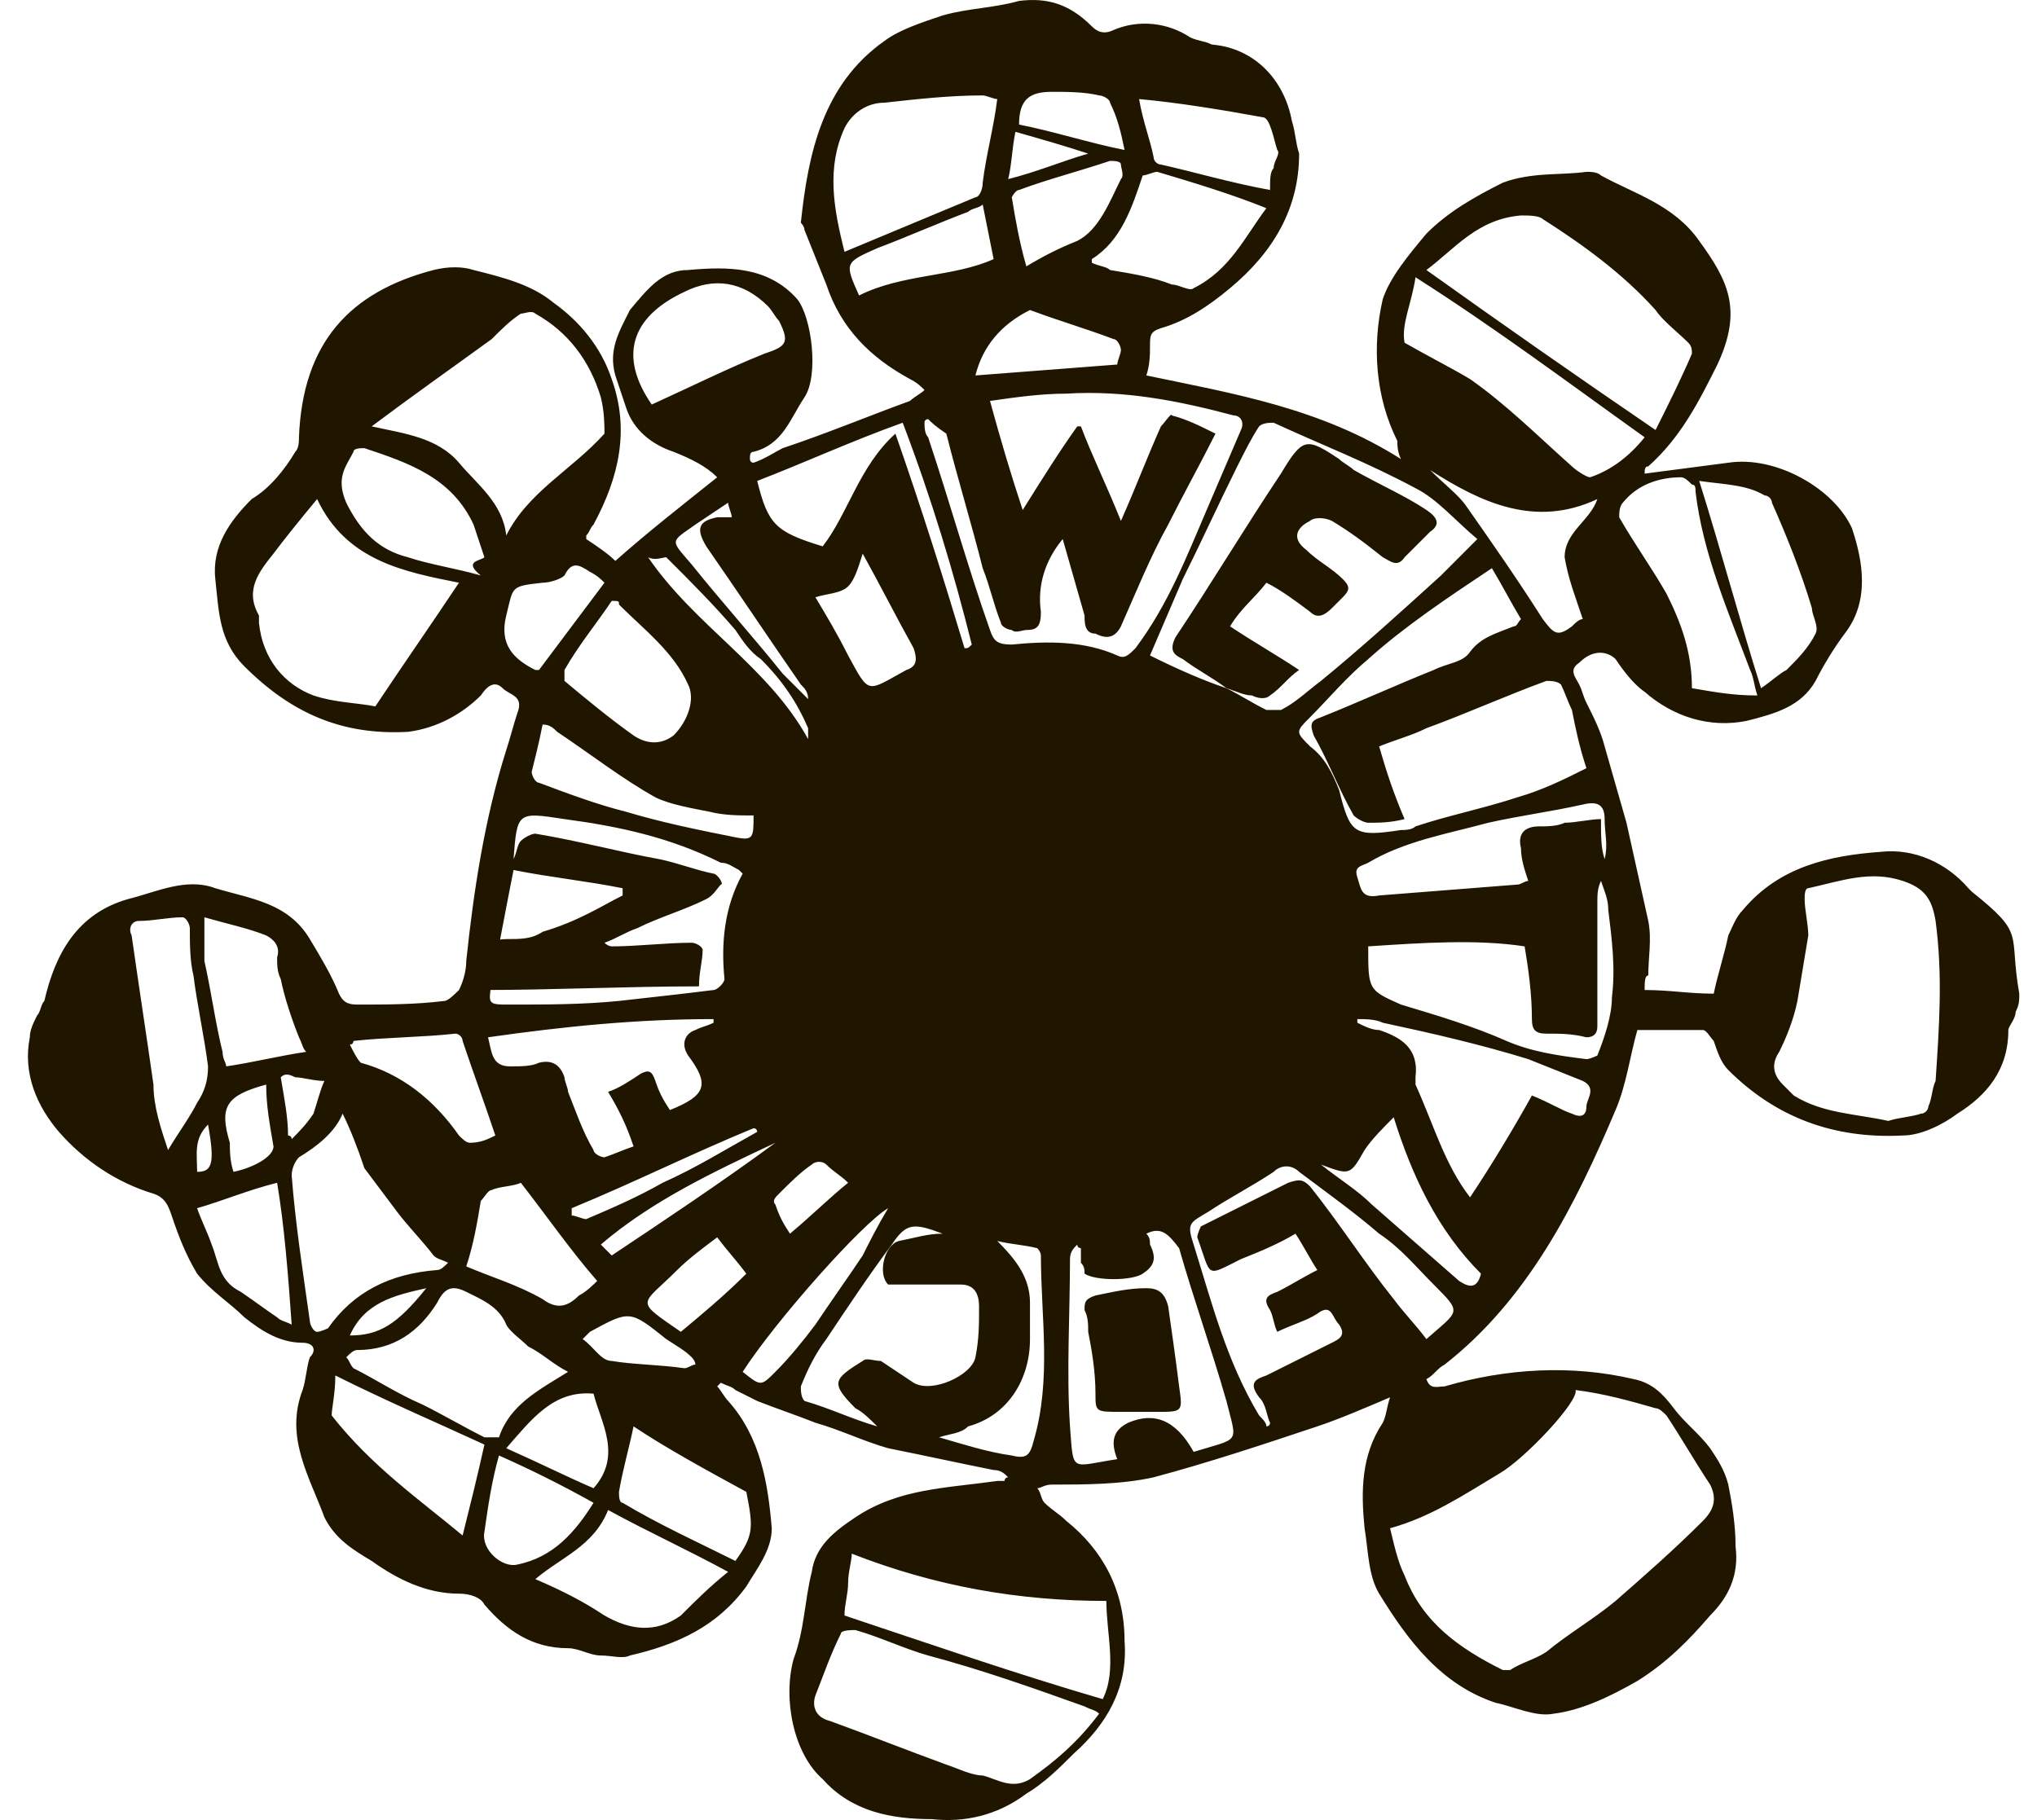 <svg width="47" height="42" viewBox="0 0 47 42" fill="none" xmlns="http://www.w3.org/2000/svg">
<path d="M37.947 22.846C38.535 22.846 38.954 22.93 39.541 22.93C39.626 22.511 39.793 22.007 39.877 21.587C39.961 21.42 40.045 21.168 40.213 21C41.052 19.993 42.227 19.741 43.402 19.657C44.157 19.573 44.912 19.909 45.416 20.497L45.5 20.58C46.758 21.587 46.339 21.503 46.591 22.93C46.591 23.098 46.591 23.182 46.507 23.35C46.507 23.517 46.339 23.685 46.339 23.769C46.339 24.692 45.835 25.28 45.164 25.699C44.828 25.951 44.325 26.203 43.905 26.203C42.311 26.287 40.968 25.783 39.877 24.692C39.709 24.524 39.626 24.273 39.541 24.021C39.458 23.937 39.374 23.769 39.29 23.769C38.786 23.769 38.283 23.769 37.779 23.769C37.611 24.357 37.528 25.028 37.276 25.616C36.353 27.797 35.262 29.979 33.332 31.49C33.164 31.574 33.08 31.741 32.912 31.825C32.996 32.077 33.164 31.993 33.332 31.993C34.758 31.574 36.269 31.49 37.695 31.825C38.115 31.909 38.367 32.161 38.618 32.497C38.87 32.832 39.206 33.084 39.458 33.42C39.626 33.672 39.793 33.923 39.877 34.259C39.961 34.679 40.045 35.182 40.045 35.686C40.129 36.357 39.877 36.86 39.458 37.28C38.954 37.867 38.451 38.371 37.779 38.791C37.192 39.126 36.52 39.462 35.849 39.546C35.43 39.63 34.926 39.378 34.507 39.294C33.248 38.874 32.492 37.867 31.821 36.776C31.569 36.357 31.569 35.77 31.485 35.266C31.401 34.427 31.401 33.588 31.905 32.832C31.989 32.664 31.989 32.497 32.073 32.245C31.485 32.497 30.898 32.748 30.395 32.916C29.136 33.336 27.877 33.755 26.618 34.091C25.863 34.259 25.024 34.259 24.268 34.259C24.101 34.259 24.017 34.343 23.933 34.343C24.017 34.427 24.017 34.595 24.101 34.679C24.268 34.846 24.436 34.93 24.604 35.098C25.443 35.77 25.947 36.693 25.947 37.867C26.031 38.958 25.527 39.797 24.772 40.469C24.436 40.805 24.101 41.14 23.681 41.392C23.01 41.895 22.255 42.063 21.499 41.979C20.576 41.979 19.653 41.812 18.982 41.056C18.31 40.469 18.059 39.21 18.31 38.287C18.562 37.616 18.562 36.944 18.73 36.273C18.814 35.686 19.233 35.35 19.737 35.014C20.744 34.343 21.835 34.343 23.01 34.175C23.094 34.175 23.094 34.175 23.178 34.175C23.178 34.175 23.178 34.091 23.262 34.091C23.178 34.007 23.094 33.923 22.926 33.923C22.087 33.755 21.331 33.588 20.492 33.42C19.905 33.252 19.401 33 18.814 32.832C18.394 32.664 17.891 32.497 17.471 32.329C17.303 32.245 17.136 32.161 16.968 32.077C16.884 31.993 16.8 31.993 16.632 31.909L16.548 31.993C16.632 32.077 16.716 32.245 16.8 32.329C17.555 33.168 17.723 34.259 17.807 35.266C17.807 35.77 17.471 36.189 17.22 36.609C16.548 37.532 15.625 37.951 14.534 38.203C14.366 38.287 14.114 38.203 13.863 38.203C13.611 38.203 13.359 38.035 13.107 38.035C12.268 38.035 11.681 37.616 11.177 37.028C11.094 36.86 10.842 36.776 10.59 36.776C9.835 36.776 9.163 36.441 8.576 36.021C8.156 35.77 7.737 35.518 7.485 35.014C7.149 34.091 6.562 33.168 6.982 32.077C7.065 31.825 7.065 31.574 7.149 31.322C7.317 31.154 7.233 30.986 6.982 30.986C6.478 30.986 6.058 30.734 5.639 30.399C5.303 30.063 4.884 29.811 4.548 29.392C4.296 28.972 4.128 28.553 3.96 28.049C3.877 27.797 3.793 27.63 3.541 27.546C2.702 27.294 1.946 26.79 1.359 26.119C0.856 25.532 0.52 24.776 0.688 23.937C0.688 23.769 0.772 23.601 0.856 23.434C0.939 23.35 0.939 23.182 1.023 23.098C1.275 22.007 1.779 21.084 2.953 20.748C3.625 20.58 4.296 20.245 4.968 20.497C5.807 20.748 6.646 20.832 7.149 21.671C7.401 22.091 7.653 22.511 7.821 22.93C7.905 23.098 7.989 23.182 8.24 23.182C8.912 23.182 9.583 23.182 10.254 23.098C10.338 23.098 10.506 22.93 10.59 22.846C10.674 22.678 10.758 22.427 10.758 22.175C10.926 20.58 11.177 18.902 11.681 17.308C11.765 17.056 11.849 16.72 11.933 16.468C12.101 16.049 11.765 16.049 11.597 15.881C11.429 15.713 11.261 15.797 11.094 16.049C10.674 16.468 10.086 16.804 9.415 16.888C7.905 16.972 6.73 16.468 5.639 15.377C5.051 14.79 5.051 14.119 4.968 13.364C4.884 12.608 5.303 12.021 5.807 11.517C6.226 11.266 6.562 10.846 6.814 10.426C6.898 10.342 6.898 10.175 6.898 10.091C6.982 7.909 8.072 6.734 10.003 6.231C10.338 6.147 10.674 6.147 10.926 6.231C11.597 6.398 12.268 6.566 12.772 6.986C13.359 7.405 13.863 7.993 14.114 8.748C14.534 9.923 14.282 11.014 13.695 12.105C13.611 12.189 13.611 12.273 13.527 12.357V12.44C13.779 12.608 14.031 12.776 14.198 12.944C14.954 12.273 15.709 11.685 16.548 11.014C16.296 10.762 15.961 10.594 15.541 10.426C15.038 10.259 14.618 9.923 14.45 9.419C14.366 9.168 14.282 8.916 14.198 8.664C14.031 8.077 14.282 7.657 14.534 7.154C14.954 6.65 15.289 6.231 15.877 6.231C16.8 6.147 17.723 6.147 18.394 6.902C18.73 7.321 18.898 8.664 18.562 9.168C18.227 9.671 18.059 10.259 17.387 10.426C17.303 10.426 17.303 10.51 17.303 10.594C17.303 10.594 17.303 10.678 17.387 10.678C17.639 10.594 17.891 10.426 18.059 10.342C19.066 10.007 20.073 9.587 20.996 9.252C21.08 9.168 21.247 9.084 21.331 9C21.247 8.916 21.164 8.832 20.996 8.748C20.073 8.245 19.401 7.573 19.066 6.566C18.898 6.147 18.73 5.727 18.562 5.307C18.562 5.223 18.478 5.14 18.478 5.14C18.646 3.545 18.982 1.951 20.408 0.944C20.744 0.692 21.247 0.524 21.751 0.356C22.338 0.188 22.926 0.188 23.513 0.021C24.185 -0.063 24.688 0.105 25.192 0.608C25.36 0.776 25.527 0.776 25.695 0.692C26.283 0.44 26.954 0.524 27.457 0.86C27.625 0.944 27.793 0.944 27.961 1.028C28.968 1.112 29.639 1.867 29.807 2.79C29.891 3.042 29.891 3.293 29.975 3.545C29.975 4.804 29.387 5.811 28.381 6.65C27.877 7.07 27.373 7.405 26.786 7.573C26.534 7.657 26.534 7.741 26.534 7.993C26.534 8.161 26.534 8.412 26.45 8.664C28.464 9.084 30.478 9.419 32.325 10.594C32.241 10.426 32.241 10.259 32.241 10.175C31.737 9.168 31.653 7.993 31.905 6.902C32.073 6.398 32.492 5.895 32.912 5.391C33.416 4.888 34.003 4.552 34.674 4.216C35.346 3.965 36.017 4.049 36.604 3.965C36.688 3.965 36.856 3.965 36.94 4.049C37.695 4.468 38.618 4.72 39.206 5.559C39.877 6.482 40.213 7.154 39.626 8.412C39.206 9.252 38.786 10.091 38.031 10.762C37.947 10.762 37.947 10.846 37.947 10.93C38.618 10.846 39.206 10.762 39.877 10.678C40.968 10.51 42.311 11.266 42.73 12.189C42.982 12.944 43.15 13.867 42.563 14.622C42.311 14.958 42.059 15.377 41.891 15.713C41.556 16.301 40.968 16.468 40.297 16.636C39.458 16.804 38.618 16.552 37.947 15.965C37.695 15.797 37.444 15.461 37.276 15.21C37.108 15.042 36.772 14.958 36.437 15.294C36.185 15.461 36.353 15.629 36.437 15.797C36.52 15.965 36.52 16.049 36.604 16.217C36.772 16.552 36.94 16.888 37.024 17.224C37.192 17.811 37.36 18.399 37.528 18.986C37.695 19.741 37.863 20.497 38.031 21.252C38.115 21.671 38.031 22.091 38.031 22.511C37.947 22.511 37.947 22.678 37.947 22.846ZM28.297 15.881C28.632 16.049 28.884 16.217 29.22 16.384C29.304 16.384 29.471 16.384 29.555 16.384C29.891 16.217 30.143 15.965 30.478 15.713C31.401 14.958 32.325 14.119 33.248 13.28C33.499 13.028 33.751 12.776 34.087 12.44C33.583 12.021 33.164 11.517 32.66 11.266C31.569 10.678 30.478 10.259 29.387 9.755C29.304 9.755 29.136 9.755 29.052 9.839C28.884 10.091 28.716 10.426 28.548 10.762C28.129 11.601 27.709 12.524 27.29 13.364C27.038 13.951 26.786 14.538 26.534 15.126C27.206 15.461 27.793 15.713 28.297 15.881ZM32.073 35.266C32.157 35.602 32.241 36.021 32.408 36.357C32.828 37.448 33.667 38.035 34.674 38.539C34.674 38.539 34.758 38.539 34.842 38.539C35.094 38.371 35.43 38.287 35.681 38.119C36.185 37.7 36.772 37.364 37.276 36.944C37.947 36.357 38.618 35.77 39.29 35.098C39.541 34.846 39.626 34.595 39.458 34.259C39.122 33.755 38.786 33.168 38.451 32.664C38.367 32.581 38.283 32.497 38.199 32.497C37.611 32.329 37.024 32.161 36.353 32.077C36.437 32.329 35.178 33.672 34.59 34.007C33.751 34.511 32.996 35.014 32.073 35.266ZM43.57 25.867C43.821 25.783 44.073 25.783 44.325 25.699C44.409 25.699 44.493 25.616 44.493 25.532C44.577 25.364 44.577 25.112 44.66 24.944C44.744 23.685 44.828 22.511 44.66 21.252C44.577 20.748 44.409 20.497 43.905 20.329C43.15 20.077 42.479 20.329 41.723 20.497C41.639 20.497 41.639 20.664 41.639 20.748C41.639 21 41.723 21.336 41.723 21.587C41.639 22.091 41.556 22.594 41.472 23.098C41.388 23.517 41.22 23.937 41.052 24.273C40.884 24.524 40.884 24.776 41.136 25.028C41.22 25.112 41.304 25.196 41.388 25.28C42.059 25.699 42.814 25.699 43.57 25.867ZM32.408 18.902C32.073 18.986 31.821 18.986 31.569 18.986C31.485 18.986 31.318 18.902 31.234 18.818C30.898 18.231 30.646 17.559 30.311 16.972C30.227 16.72 30.227 16.636 30.478 16.552C31.318 16.217 32.241 15.797 33.08 15.461C33.416 15.294 33.751 15.294 33.919 15.042C34.171 14.706 34.507 14.622 34.926 14.454C35.01 14.454 35.01 14.37 35.094 14.287C34.842 13.867 34.674 13.531 34.423 13.112C33.416 13.783 32.408 14.454 31.569 15.21C31.066 15.629 30.646 16.133 30.227 16.552C29.891 16.888 29.891 16.888 30.227 17.224C30.562 17.476 30.73 17.811 30.898 18.231C31.15 19.238 31.234 19.322 32.325 19.154C32.408 19.154 32.576 19.154 32.66 19.07C33.416 18.818 34.255 18.65 35.01 18.399C35.597 18.231 36.101 17.979 36.604 17.727C36.437 17.224 36.353 16.804 36.269 16.384C36.185 16.217 36.101 15.965 36.017 15.797C35.933 15.713 35.765 15.713 35.681 15.713C34.758 16.049 33.835 16.468 32.912 16.804C32.576 16.972 32.241 17.056 31.821 17.224C31.989 17.811 32.157 18.315 32.408 18.902ZM21.415 9.671C21.415 9.671 21.331 9.671 21.331 9.755C21.331 9.839 21.331 10.007 21.415 10.091C21.919 11.601 22.338 13.112 22.842 14.538C22.926 14.79 23.01 14.874 23.345 14.874C24.185 14.79 25.024 14.79 25.779 15.126C25.947 15.21 26.031 15.126 26.199 14.958C26.954 13.951 27.373 12.86 27.877 11.685C28.129 11.098 28.381 10.51 28.632 9.923C28.716 9.755 28.632 9.587 28.464 9.587C27.206 9.252 25.947 9 24.604 9.084C24.017 9.084 23.429 9.168 22.842 9.252C23.094 10.175 23.345 11.014 23.597 11.769C24.017 11.098 24.436 10.426 24.856 9.839H24.94C25.192 10.51 25.527 11.182 25.863 12.021C26.199 11.266 26.45 10.594 26.786 9.839C26.87 9.755 27.038 9.503 27.038 9.587C27.373 9.671 27.709 9.839 28.045 10.007C27.709 10.678 27.29 11.433 26.954 12.105C26.534 12.86 26.199 13.699 25.863 14.454C25.695 14.79 25.443 14.706 25.276 14.622C25.024 14.622 25.024 14.37 25.024 14.203C24.856 13.615 24.688 13.028 24.52 12.44C24.101 12.944 23.933 13.531 24.017 14.119C24.017 14.454 23.933 14.538 23.681 14.538C23.597 14.538 23.429 14.622 23.345 14.538C23.262 14.538 23.094 14.454 23.094 14.37C22.926 13.951 22.842 13.531 22.674 13.112C22.422 12.105 22.087 11.014 21.835 10.007C21.583 9.839 21.499 9.755 21.415 9.671ZM32.912 6.231C34.674 7.489 36.353 8.664 38.199 9.923C38.535 9.252 38.786 8.748 39.038 8.161C39.038 8.077 39.038 7.993 38.954 7.909C38.702 7.657 38.367 7.405 38.199 7.154C37.444 6.314 36.52 5.643 35.597 5.056C35.514 4.972 35.262 4.972 35.094 4.972C34.087 5.056 33.583 5.727 32.912 6.231ZM11.681 12.357C12.184 11.35 13.191 10.846 13.947 10.007C13.947 9.839 13.947 9.503 13.863 9.168C13.611 8.328 13.107 7.657 12.352 7.238C12.268 7.154 12.101 7.238 12.017 7.238C11.765 7.405 11.597 7.573 11.345 7.825C10.422 8.496 9.583 9.084 8.576 9.839C9.331 10.007 10.086 10.091 10.59 10.678C11.01 11.182 11.597 11.601 11.681 12.357ZM25.36 39.546C25.276 39.462 25.192 39.462 25.024 39.378C23.849 38.958 22.674 38.539 21.415 38.203C20.828 38.035 20.324 37.783 19.737 37.616C19.653 37.616 19.401 37.616 19.401 37.7C19.15 38.203 18.982 38.707 18.814 39.126C18.73 39.378 18.814 39.63 19.15 39.714C20.073 40.049 20.912 40.385 21.835 40.721C22.087 40.804 22.422 40.972 22.674 40.972C23.01 41.056 23.345 41.308 23.765 41.056C24.352 40.637 24.856 40.217 25.36 39.546ZM7.317 11.517C6.898 12.021 6.562 12.44 6.31 12.776C5.975 13.196 5.639 13.615 5.975 14.203C5.975 14.203 5.975 14.287 5.975 14.37C6.058 15.21 6.562 15.797 7.233 16.049C7.737 16.217 8.24 16.217 8.66 16.301C9.331 15.294 9.919 14.454 10.59 13.447C9.331 13.196 7.989 12.944 7.317 11.517ZM25.527 36.944C23.513 36.944 21.583 36.609 19.653 35.853C19.653 36.021 19.569 36.273 19.569 36.525C19.569 36.776 19.485 37.028 19.485 37.28C21.499 37.951 23.429 38.623 25.443 39.21C25.779 38.539 25.527 37.7 25.527 36.944ZM19.485 5.811C20.492 5.391 21.499 4.972 22.506 4.552C22.59 4.552 22.674 4.384 22.674 4.216C22.758 3.545 22.926 2.958 23.01 2.286C22.926 2.286 22.758 2.202 22.674 2.202C21.919 2.202 21.164 2.286 20.408 2.37C19.989 2.37 19.653 2.622 19.485 2.958C19.066 3.881 19.233 4.804 19.485 5.811ZM29.891 28.469C29.471 28.72 29.052 28.888 28.632 29.056C27.793 29.476 27.961 29.476 27.625 28.553C27.625 28.469 27.709 28.301 27.709 28.301C28.381 27.965 29.052 27.63 29.723 27.294C29.975 27.21 30.059 27.21 30.227 27.378C30.898 28.217 31.485 29.14 32.157 29.979C32.408 30.315 32.66 30.567 32.912 30.902C33.667 30.231 33.751 30.315 33.08 29.643C32.66 29.224 32.325 28.804 31.821 28.469C31.234 27.965 30.646 27.546 29.975 27.042C29.807 26.874 29.555 26.874 29.387 27.042C28.884 27.378 28.381 27.63 27.877 27.965C27.457 28.217 27.373 28.217 27.541 28.72C27.961 30.063 28.297 31.406 29.052 32.664C29.136 32.748 29.22 32.832 29.22 32.916C29.22 32.916 29.304 32.916 29.304 32.832C29.22 32.664 29.22 32.413 29.052 32.245C28.8 31.909 28.968 31.825 29.22 31.741C29.723 31.49 30.227 31.238 30.73 30.986C30.898 30.902 31.066 30.818 30.898 30.567C30.73 30.399 30.73 30.063 30.395 30.315C30.143 30.483 29.807 30.567 29.471 30.734C29.387 30.567 29.387 30.399 29.304 30.231C29.136 29.979 29.22 29.895 29.471 29.811C29.807 29.643 30.059 29.476 30.395 29.308C30.227 29.056 30.059 28.72 29.891 28.469ZM14.366 20.664C14.366 20.58 14.366 20.58 14.366 20.497C13.527 20.329 12.688 20.245 11.849 20.077C11.681 20.916 11.513 21.839 11.345 22.678C11.261 23.182 11.261 23.182 11.765 23.182C12.604 23.182 13.443 23.182 14.282 23.098C15.038 23.014 15.793 22.93 16.464 22.846C16.548 22.846 16.716 22.678 16.716 22.594C16.632 21.755 16.716 20.916 17.136 20.161C17.052 20.077 17.052 20.077 17.052 20.077C16.884 19.993 16.8 19.909 16.632 19.909C15.457 19.322 14.282 19.07 13.024 18.902C11.933 18.734 11.933 18.734 11.849 19.825C11.849 19.825 11.849 19.909 11.849 19.825C11.933 19.657 11.933 19.489 12.017 19.406C12.101 19.322 12.268 19.238 12.352 19.238C13.359 19.406 14.282 19.657 15.205 19.825C15.625 19.909 16.045 20.077 16.464 20.161C16.548 20.161 16.716 20.413 16.632 20.413C16.548 20.497 16.464 20.664 16.296 20.748C15.793 21 15.205 21.168 14.702 21.42C14.45 21.503 14.198 21.671 13.947 21.755C14.031 21.839 14.114 21.839 14.114 21.839C14.702 21.839 15.373 21.755 15.961 21.755C16.045 21.755 16.212 21.839 16.212 21.923C16.212 22.175 16.128 22.427 16.128 22.762C14.45 22.762 12.772 22.846 11.094 22.846C11.177 22.511 11.261 22.259 11.261 22.007C11.261 21.755 11.429 21.671 11.681 21.671C12.017 21.671 12.268 21.671 12.52 21.503C13.359 21.252 13.863 20.916 14.366 20.664ZM7.905 25.699C7.737 26.119 7.317 26.455 6.898 26.706C6.814 26.79 6.73 26.958 6.73 27.126C6.814 28.217 6.982 29.308 7.149 30.483C7.149 30.567 7.233 30.734 7.317 30.734C7.401 30.734 7.569 30.651 7.569 30.651C8.156 29.811 8.996 29.392 10.086 29.308C10.17 29.308 10.254 29.224 10.338 29.14C10.17 29.056 10.086 29.056 10.003 28.972C9.751 28.637 9.415 28.301 9.163 27.965C8.912 27.63 8.66 27.294 8.408 26.958C8.24 26.455 8.072 26.035 7.905 25.699ZM13.107 31.657C12.772 31.49 12.52 31.238 12.184 31.07C12.017 30.902 11.765 30.734 11.681 30.567C11.513 30.147 11.094 29.979 10.758 29.811C10.422 29.643 10.254 29.727 10.086 30.063C9.667 30.734 9.079 31.154 8.24 31.154C8.156 31.154 8.072 31.238 7.989 31.322C8.072 31.406 8.072 31.49 8.156 31.574C8.66 31.825 9.163 32.161 9.751 32.413C10.254 32.664 10.674 32.916 11.177 33.168C11.261 33.168 11.429 33.168 11.513 33.168C11.765 32.413 12.436 32.077 13.107 31.657ZM31.569 21.839C31.569 22.846 31.569 22.846 32.325 23.182C33.164 23.434 34.003 23.685 34.758 24.021C35.346 24.273 35.933 24.357 36.604 24.441C36.688 24.441 36.856 24.357 36.856 24.357C37.024 23.937 37.192 23.434 37.192 23.014C37.276 22.343 37.192 21.671 37.108 21C37.108 20.748 37.024 20.58 36.94 20.329C36.856 20.497 36.856 20.664 36.856 20.832C36.856 21.755 36.856 22.762 36.856 23.685C36.856 23.853 36.772 23.937 36.604 23.937C36.269 23.853 36.017 23.853 35.681 23.853C35.43 23.853 35.346 23.769 35.346 23.517C35.346 22.93 35.262 22.343 35.178 21.839C34.087 21.671 32.828 21.755 31.569 21.839ZM21.751 28.469C21.08 28.217 20.912 28.217 20.576 28.72C20.073 29.392 19.569 30.147 19.066 30.902C18.814 31.238 18.646 31.574 18.478 31.993C18.478 32.077 18.478 32.245 18.562 32.329C19.15 32.497 19.653 32.748 20.241 32.916C20.073 32.748 19.905 32.581 19.737 32.497C19.15 31.909 19.233 31.825 19.905 31.406C19.989 31.322 20.157 31.406 20.324 31.406C20.576 31.574 20.828 31.741 21.08 31.909C21.499 32.161 22.422 31.741 22.506 31.322C22.59 30.902 22.59 30.567 22.59 30.147C22.59 29.895 22.506 29.643 22.171 29.643C21.751 29.643 21.331 29.643 20.828 29.643C20.744 29.643 20.576 29.643 20.492 29.643C20.241 29.392 20.408 28.72 20.744 28.637C21.164 28.553 21.415 28.469 21.751 28.469ZM26.45 28.469C26.534 28.553 26.534 28.637 26.534 28.72C26.702 29.056 26.618 29.224 26.366 29.392C26.115 29.56 25.276 29.56 25.024 29.392C25.024 29.308 25.024 29.224 24.94 29.14C24.94 29.056 24.94 28.888 24.94 28.804C24.94 28.804 24.856 28.804 24.856 28.72C24.772 28.804 24.688 28.888 24.688 29.056C24.688 30.315 24.604 31.657 24.688 32.916C24.772 34.007 24.688 33.839 25.779 33.672C25.611 33.252 25.695 33 26.031 32.832C26.618 32.581 27.122 32.748 27.541 33.504C28.632 33.168 28.548 33.336 28.297 32.329C27.961 31.154 27.541 29.979 27.206 28.804C26.954 28.469 26.786 28.301 26.45 28.469ZM32.66 6.398C32.576 6.986 32.325 7.489 32.408 7.909C32.996 8.245 33.499 8.496 33.919 8.748C34.758 9.335 35.514 10.091 36.269 10.762C36.353 10.846 36.604 11.014 36.688 11.014C37.192 10.846 37.611 10.51 37.947 10.091C36.185 8.832 34.507 7.573 32.66 6.398ZM33.919 27.63C34.423 26.874 34.926 26.035 35.346 25.28C35.765 25.448 36.017 25.616 36.269 25.699C36.437 25.783 36.604 25.783 36.604 25.532C36.604 25.364 36.856 25.112 36.52 24.944C36.101 24.776 35.681 24.608 35.262 24.441C34.171 24.105 33.08 23.853 31.905 23.601C31.737 23.517 31.485 23.517 31.318 23.517V23.601C31.485 23.685 31.653 23.769 31.821 23.769C32.325 23.937 32.744 24.189 32.66 24.86C32.66 24.944 32.66 24.944 32.66 25.028C33.08 25.951 33.332 26.874 33.919 27.63ZM14.031 25.196C14.282 25.112 14.534 24.944 14.786 24.776C14.954 24.692 15.038 24.692 15.121 24.944C15.205 25.196 15.289 25.364 15.457 25.616C16.296 25.28 16.38 25.028 15.877 24.357C15.709 24.105 15.793 23.853 16.045 23.769C16.212 23.685 16.296 23.685 16.464 23.601V23.517C14.702 23.517 13.024 23.685 11.261 23.937C11.345 24.273 11.345 24.608 11.765 24.608C12.017 24.608 12.268 24.608 12.436 24.524C12.772 24.441 12.94 24.608 13.024 24.86C13.024 24.944 13.107 25.112 13.107 25.196C13.275 25.616 13.443 26.119 13.695 26.539C13.695 26.622 13.863 26.706 13.947 26.706C14.198 26.622 14.366 26.539 14.618 26.455C14.45 25.951 14.282 25.616 14.031 25.196ZM40.548 16.049C40.465 15.797 40.465 15.629 40.381 15.461C39.877 14.119 39.29 12.776 39.122 11.35C39.122 11.266 39.122 11.182 39.038 11.182C38.954 11.098 38.87 11.014 38.786 11.014C38.283 11.014 37.779 11.182 37.444 11.601C37.36 11.685 37.36 11.853 37.36 11.937C37.695 12.524 38.115 13.112 38.451 13.699C38.786 14.37 39.038 15.042 39.038 15.881C39.541 15.965 39.961 16.049 40.548 16.049ZM39.206 11.098C39.709 12.692 40.129 14.287 40.633 15.881C40.884 15.713 41.052 15.545 41.22 15.461C41.472 15.21 41.723 14.958 41.891 14.622C41.975 14.454 41.807 14.203 41.807 14.035C41.556 13.196 41.22 12.357 40.884 11.601C40.884 11.517 40.8 11.433 40.716 11.433C40.297 11.182 39.793 11.182 39.206 11.098ZM3.877 26.539C4.128 26.119 4.38 25.783 4.548 25.448C4.716 25.196 4.8 24.944 4.8 24.608C4.716 23.937 4.548 23.182 4.464 22.511C4.38 22.175 4.38 21.755 4.38 21.42C4.38 21.336 4.296 21.168 4.212 21.168C3.877 21.168 3.541 21.252 3.205 21.252C3.037 21.252 2.953 21.42 3.037 21.587C3.205 22.762 3.373 23.853 3.541 25.028C3.541 25.532 3.709 26.035 3.877 26.539ZM25.192 5.979V6.063C25.36 6.147 25.527 6.147 25.611 6.231C26.115 6.314 26.618 6.398 27.038 6.566C27.206 6.566 27.457 6.734 27.541 6.65C28.381 6.231 28.716 5.475 29.22 4.804C28.381 4.468 27.541 4.216 26.702 3.965C26.618 3.965 26.45 4.049 26.366 4.049C26.115 4.804 25.863 5.559 25.192 5.979ZM16.8 36.273C15.877 35.77 14.954 35.35 14.031 34.846C13.695 35.686 12.94 35.937 12.352 36.441C12.94 36.693 13.443 36.944 13.947 37.28C14.534 37.616 15.121 37.7 15.709 37.28C16.045 36.944 16.38 36.609 16.8 36.273ZM15.038 9.335C15.961 8.916 16.8 8.496 17.639 8.161C18.143 7.993 18.227 7.909 17.975 7.405C17.891 7.321 17.807 7.154 17.723 7.07C17.136 6.482 16.464 6.398 15.793 6.734C14.534 7.321 14.282 8.245 15.038 9.335ZM7.653 32.664C8.576 33.839 9.667 34.595 10.674 35.434C10.842 34.763 11.01 34.091 11.177 33.336C10.086 32.832 8.912 32.329 7.737 31.741C7.737 32.161 7.653 32.497 7.653 32.664ZM11.177 12.86C11.094 12.608 11.01 12.357 10.926 12.105C10.422 11.014 9.415 10.678 8.408 10.342C8.324 10.342 8.156 10.342 8.156 10.426C7.989 10.762 7.737 11.014 7.989 11.601C8.324 12.273 8.744 12.692 9.415 12.86C9.919 13.028 10.506 13.112 11.094 13.28C10.674 12.944 11.094 12.944 11.177 12.86ZM14.114 13.867C13.779 14.37 13.359 14.874 13.024 15.461C13.024 15.545 13.024 15.629 13.024 15.713C13.527 16.133 14.031 16.552 14.618 16.972C14.87 17.14 15.205 17.224 15.541 16.972C15.877 16.636 16.045 16.133 15.877 15.797C15.541 15.042 14.87 14.538 14.282 13.951C14.282 13.867 14.282 13.867 14.114 13.867ZM37.024 19.825C37.108 19.489 37.024 19.238 37.024 18.902C37.024 18.566 36.856 18.483 36.52 18.566C35.765 18.734 35.094 18.818 34.339 18.986C33.416 19.238 32.408 19.406 31.569 19.909C31.401 19.993 31.234 19.993 31.318 20.245C31.401 20.497 31.401 20.748 31.821 20.664C32.912 20.58 33.919 20.497 35.01 20.413C35.094 20.413 35.178 20.329 35.262 20.329C35.178 20.077 35.094 19.825 35.094 19.573C35.01 19.238 35.178 19.07 35.514 19.07C35.681 19.07 35.933 19.07 36.101 18.986C36.353 18.986 36.688 18.902 36.94 18.902C36.94 19.322 36.94 19.573 37.024 19.825ZM22.255 14.958C22.338 14.958 22.338 14.958 22.422 14.874C22.003 13.196 21.499 11.517 20.828 9.755C19.653 10.175 18.562 10.678 17.471 11.098C17.723 12.105 17.891 12.273 18.982 12.608C19.569 11.853 19.821 10.762 20.66 10.007C21.247 11.685 21.751 13.28 22.255 14.958ZM14.618 32.916C14.534 33.336 14.366 33.923 14.282 34.427C14.282 34.511 14.282 34.679 14.366 34.679C15.205 35.182 16.128 35.602 16.968 36.021C17.387 35.434 17.387 35.266 17.22 34.427C16.296 33.923 15.373 33.42 14.618 32.916ZM7.065 24.273C6.982 24.189 6.982 24.105 6.898 23.937C6.73 23.517 6.562 23.014 6.478 22.594C6.394 22.427 6.394 22.259 6.394 22.091C6.478 21.839 6.31 21.671 6.142 21.587C5.723 21.42 5.303 21.336 4.716 21.168C4.716 21.587 4.716 21.923 4.716 22.175C4.884 22.93 4.968 23.601 5.135 24.273C5.135 24.441 5.219 24.524 5.219 24.608C5.807 24.524 6.478 24.357 7.065 24.273ZM12.017 27.294C11.849 27.378 11.513 27.378 11.345 27.462C11.261 27.462 11.177 27.63 11.094 27.713C11.01 28.217 10.926 28.72 10.758 29.224C11.345 29.476 11.933 29.643 12.52 29.979C12.856 30.231 13.107 30.147 13.359 29.895C13.527 29.811 13.695 29.643 13.779 29.56C13.191 28.888 12.604 28.049 12.017 27.294ZM29.304 4.384C29.304 4.133 29.304 3.965 29.387 3.881C29.387 3.713 29.555 3.545 29.471 3.461C29.387 3.209 29.304 2.706 29.136 2.706C28.213 2.538 27.206 2.37 26.283 2.286C26.366 2.79 26.534 3.209 26.618 3.629C26.618 3.713 26.702 3.797 26.786 3.797C27.541 3.965 28.381 4.216 29.304 4.384ZM36.856 11.517C35.43 12.189 34.171 11.601 32.996 10.846C33.332 11.182 33.667 11.433 33.835 11.685C34.423 12.524 35.01 13.364 35.597 14.287C35.849 14.622 35.933 14.706 36.269 14.454C36.353 14.37 36.437 14.287 36.52 14.287C36.353 13.783 36.185 13.364 36.101 12.86C36.101 12.273 36.688 12.021 36.856 11.517ZM4.548 27.881C4.632 28.133 4.8 28.469 4.884 28.72C5.051 29.14 5.051 29.56 5.555 29.811C5.807 29.979 6.142 30.231 6.394 30.399C6.478 30.483 6.562 30.483 6.73 30.567C6.646 29.392 6.562 28.301 6.394 27.294C5.723 27.462 5.135 27.713 4.548 27.881ZM30.478 26.874C30.898 27.21 31.318 27.462 31.653 27.797C32.325 28.385 32.996 28.972 33.667 29.56C33.919 29.727 34.087 29.727 34.171 29.392C33.164 28.385 32.576 27.126 32.157 25.783C31.905 26.035 31.653 26.287 31.485 26.539C31.15 27.126 31.15 27.126 30.478 26.874ZM11.429 26.203C11.177 25.448 10.926 24.776 10.674 24.021C10.674 23.937 10.59 23.853 10.506 23.853C9.751 23.937 8.912 23.937 8.156 24.021C8.156 24.021 8.156 24.105 8.072 24.105C8.156 24.273 8.24 24.441 8.324 24.524C9.247 24.776 10.003 25.364 10.59 26.203C10.674 26.287 10.758 26.371 10.842 26.371C11.094 26.371 11.261 26.287 11.429 26.203ZM11.513 33.588C11.345 34.175 11.261 34.763 11.177 35.35C11.094 35.77 11.597 36.189 11.933 36.105C12.772 35.937 13.275 35.35 13.695 34.679C12.94 34.259 12.268 33.923 11.513 33.588ZM12.52 16.72C12.436 17.14 12.352 17.476 12.268 17.811C12.268 17.895 12.352 18.063 12.436 18.063C13.107 18.315 13.779 18.566 14.45 18.734C15.289 18.986 16.128 19.154 16.968 19.322C17.387 19.406 17.387 19.322 17.387 18.818C17.052 18.818 16.716 18.818 16.38 18.734C15.961 18.65 15.457 18.566 15.121 18.399C14.366 17.979 13.611 17.392 12.856 16.888C12.772 16.804 12.688 16.72 12.52 16.72ZM23.681 6.147C24.101 5.895 24.436 5.727 24.856 5.559C25.36 5.307 25.611 4.636 25.863 4.133C25.947 4.049 25.863 3.881 25.863 3.797C25.863 3.713 25.695 3.713 25.611 3.713C24.856 3.965 24.185 4.133 23.513 4.384C23.429 4.384 23.345 4.552 23.345 4.552C23.429 5.056 23.513 5.559 23.681 6.147ZM19.905 12.776C19.821 13.028 19.737 13.364 19.569 13.531C19.401 13.699 19.066 13.699 18.814 13.783C19.066 14.203 19.317 14.622 19.569 15.126C20.073 16.049 19.989 15.965 20.912 15.461C21.164 15.377 21.164 15.21 21.08 14.958C20.66 14.203 20.324 13.531 19.905 12.776ZM22.674 4.72C22.59 4.804 22.422 4.804 22.338 4.888C21.667 5.14 20.912 5.475 20.241 5.727C19.485 6.063 19.485 6.063 19.821 6.818C20.828 6.314 22.003 6.398 22.926 5.979C22.842 5.559 22.758 5.14 22.674 4.72ZM22.506 8.664C23.597 8.58 24.688 8.496 25.779 8.412C25.779 8.328 25.863 8.161 25.863 8.077C25.863 7.993 25.779 7.825 25.695 7.825C25.024 7.573 24.436 7.405 23.765 7.154C23.094 7.489 22.674 7.993 22.506 8.664ZM11.681 33.42C12.436 33.755 13.107 34.091 13.695 34.343C14.366 33.588 13.863 32.832 13.695 32.161C12.772 32.077 12.268 32.748 11.681 33.42ZM21.667 33.168C22.255 33.336 22.758 33.504 23.345 33.588C23.681 33.672 23.765 33.588 23.849 33.252C24.268 31.825 24.017 30.399 24.017 28.972C24.017 28.888 23.933 28.804 23.933 28.804C23.597 28.72 23.345 28.72 23.01 28.637C23.429 29.056 23.765 29.476 23.765 30.063C23.765 30.315 23.765 30.651 23.765 30.902C23.765 31.825 23.262 32.664 22.338 32.916C22.171 33.084 21.919 33.084 21.667 33.168ZM13.947 13.447C13.863 13.364 13.779 13.28 13.611 13.196C13.359 13.028 13.191 12.944 13.024 13.28C12.94 13.364 12.688 13.447 12.52 13.447C11.765 13.531 11.849 13.531 11.681 14.203C11.513 14.874 11.849 15.21 12.352 15.461C12.352 15.461 12.352 15.461 12.436 15.461C12.94 14.79 13.443 14.119 13.947 13.447ZM17.136 31.657C17.555 31.993 17.555 31.993 17.891 31.657C18.227 31.322 18.562 30.902 18.814 30.567C19.15 30.063 19.569 29.476 19.905 28.972C20.073 28.637 20.241 28.301 20.492 27.881C19.905 28.217 17.891 30.483 17.136 31.657ZM15.709 30.734C16.212 30.315 16.716 29.895 17.22 29.392C16.968 29.056 16.8 28.888 16.548 28.553C16.212 28.804 15.877 29.056 15.625 29.308C14.786 30.147 14.618 29.979 15.709 30.734ZM25.947 3.461C25.863 3.042 25.779 2.706 25.611 2.37C25.611 2.286 25.443 2.202 25.36 2.202C25.024 2.119 24.604 2.119 24.268 2.119C23.765 2.119 23.513 2.286 23.513 2.874C24.352 3.042 25.108 3.293 25.947 3.461ZM13.443 30.902C13.695 31.07 13.863 31.406 14.114 31.406C14.618 31.49 15.205 31.49 15.793 31.574C15.877 31.574 15.961 31.49 16.045 31.49C16.045 31.406 15.961 31.322 15.961 31.322C15.793 31.154 15.625 31.07 15.373 30.902C14.534 30.231 14.534 30.231 13.611 30.734C13.527 30.818 13.527 30.818 13.443 30.902ZM5.387 27.042C5.807 26.958 6.31 26.706 6.31 26.455C6.226 25.951 6.142 25.532 6.142 25.028C5.219 25.28 5.051 25.532 5.303 26.371C5.303 26.539 5.303 26.79 5.387 27.042ZM18.646 16.133C18.646 16.049 18.646 16.049 18.646 16.133C18.646 15.965 18.562 15.881 18.478 15.797C17.723 14.706 17.052 13.699 16.296 12.608C16.045 12.189 16.128 12.021 16.548 11.937C16.632 11.937 16.716 11.937 16.884 11.937C16.884 11.853 16.8 11.685 16.8 11.601C16.548 11.769 16.296 11.937 16.045 12.105C15.457 12.524 15.457 12.44 15.961 13.028C16.632 13.867 17.387 14.706 18.059 15.545C18.227 15.713 18.394 15.881 18.646 16.133ZM14.954 12.86C16.045 14.454 17.723 15.377 18.646 17.056C18.646 16.972 18.646 16.888 18.646 16.804C18.394 16.217 18.059 15.713 17.555 15.21C17.303 15.042 17.136 14.79 16.968 14.538C16.464 13.951 15.961 13.447 15.373 12.86C15.289 12.86 15.121 12.944 14.954 12.86ZM17.891 26.371C16.464 27.042 15.038 27.713 13.863 28.72C13.947 28.804 14.031 28.888 14.114 28.972C15.373 28.133 16.632 27.294 17.891 26.371ZM18.227 28.469C18.73 28.049 19.15 27.63 19.569 27.294C19.401 27.126 19.233 27.042 19.066 26.874C18.982 26.79 18.814 26.79 18.73 26.874C18.478 27.042 18.227 27.294 17.975 27.546C17.891 27.63 17.807 27.713 17.891 27.797C17.975 28.049 18.059 28.217 18.227 28.469ZM17.471 26.119C17.471 26.119 17.471 26.035 17.387 26.035C15.961 26.622 14.618 27.294 13.191 27.881C13.191 27.965 13.191 27.965 13.191 28.049C13.275 28.049 13.443 28.133 13.527 28.133C14.114 27.881 14.702 27.63 15.289 27.294C16.045 26.958 16.716 26.539 17.471 26.119ZM6.478 24.86C6.562 25.364 6.646 25.783 6.646 26.203C6.646 26.203 6.73 26.203 6.73 26.287C6.898 26.119 7.065 25.951 7.233 25.699C7.317 25.448 7.401 25.112 7.485 24.944C7.233 24.944 6.982 24.86 6.814 24.86C6.646 24.776 6.562 24.776 6.478 24.86ZM23.429 3.042C23.345 3.461 23.345 3.797 23.262 4.133C23.933 3.965 24.52 3.713 25.108 3.545C24.604 3.377 24.017 3.209 23.429 3.042ZM8.072 30.818C8.744 30.818 9.163 30.567 9.835 29.727C9.079 29.895 8.408 30.063 8.072 30.818ZM4.8 25.951C4.464 26.287 4.548 26.622 4.548 27.042C4.884 27.042 4.968 26.874 4.8 25.951Z" fill="#201600"/>
<path d="M28.297 15.88C27.961 15.629 27.625 15.461 27.29 15.209C27.122 15.125 26.954 15.041 27.122 14.706C27.961 13.447 28.716 12.188 29.555 10.929C30.059 10.09 30.143 10.09 30.898 10.594C30.982 10.678 31.15 10.761 31.234 10.845C31.821 11.181 32.409 11.433 32.912 11.768C33.164 11.936 33.248 12.104 32.996 12.272C32.828 12.44 32.576 12.692 32.409 12.859C32.241 13.111 32.073 12.943 31.905 12.859C31.485 12.524 31.15 12.272 30.73 12.02C30.562 11.936 30.311 11.936 30.227 12.02C29.891 12.188 29.807 12.44 30.143 12.692C30.395 12.943 30.73 13.111 30.982 13.363C31.15 13.531 31.15 13.615 30.982 13.783C30.898 13.866 30.814 13.95 30.73 14.034C30.562 14.202 30.395 14.286 30.227 14.118C29.891 13.866 29.555 13.615 29.22 13.447C28.968 13.783 28.632 14.034 28.381 14.454C28.884 14.79 29.471 15.125 29.975 15.461C29.723 15.629 29.555 15.88 29.304 16.048C29.22 16.132 29.052 16.132 28.884 16.048C28.716 16.048 28.548 15.964 28.297 15.88Z" fill="#201600"/>
<path d="M25.863 32.581C25.276 32.581 25.276 32.581 25.276 32.161C25.276 31.658 25.192 31.154 25.108 30.735C25.108 30.567 25.108 30.399 25.024 30.231C25.024 30.063 25.024 29.979 25.276 29.895C25.695 29.811 26.031 29.727 26.451 29.727C26.702 29.727 26.87 29.811 26.954 30.147C27.038 30.735 27.122 31.322 27.206 31.993C27.29 32.581 27.29 32.581 26.702 32.581C26.367 32.581 26.031 32.581 25.863 32.581Z" fill="#201600"/>
</svg>
